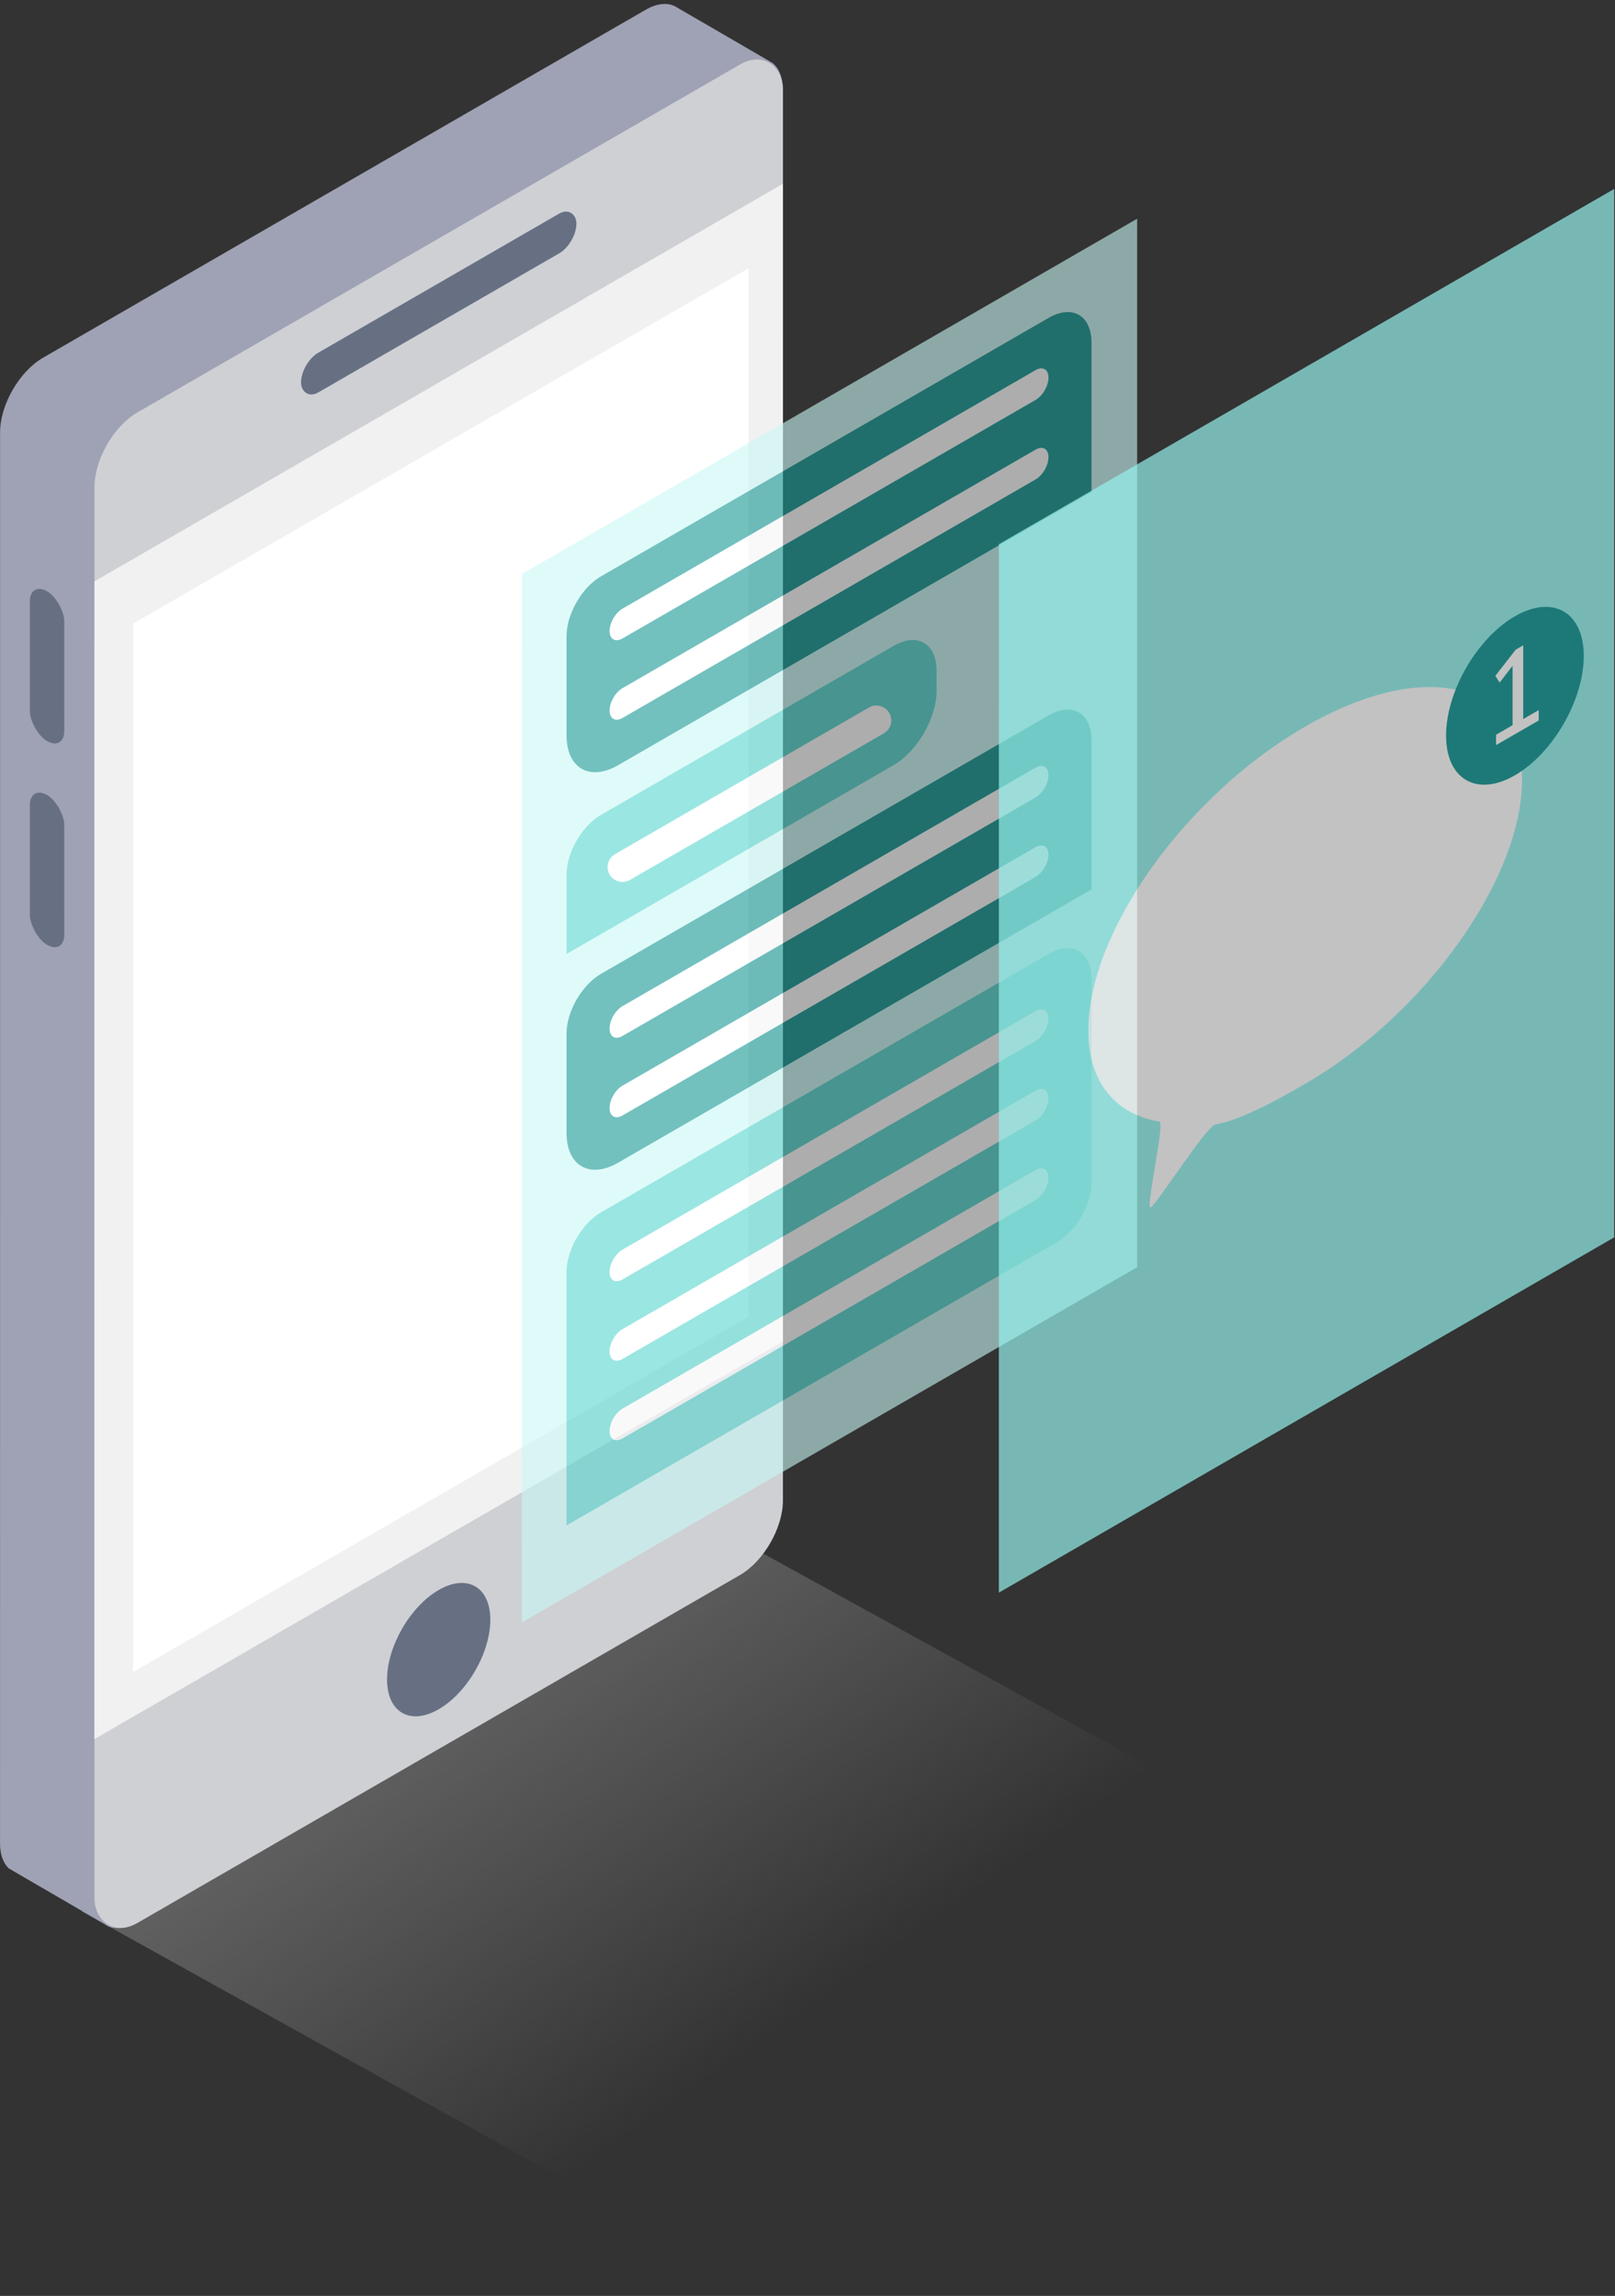 <svg width="325" height="462" viewBox="0 0 325 462" fill="none" xmlns="http://www.w3.org/2000/svg">
<rect x="0" y="0" width="325" height="462" fill="#333333" stroke="none"/>
<g clip-path="url(#clip0)">
<path opacity="0.5" d="M16.362 384.58L146.414 308.672L271.771 377.686L144 455.5L16.362 384.58Z" fill="url(#paint0_linear)"/>
<path d="M0.016 86.977C0.016 81.455 3.893 74.739 8.676 71.977L129.904 1.981C132.415 0.531 134.677 0.459 136.259 1.518C136.343 1.574 155.368 12.598 155.449 12.661C156.732 13.664 157.507 15.512 157.506 17.981L138.555 290.952C138.555 296.474 134.677 303.19 129.895 305.952L27.506 386.981C25.506 387.981 22.695 388.506 21.106 387.218C21.014 387.143 1.824 376.031 1.737 375.948C0.651 374.904 0.007 373.199 0.007 370.948L0.016 86.977Z" fill="#9FA2B4"/>
<rect width="159.985" height="303.971" rx="10" transform="matrix(0.866 -0.5 -3.18351e-05 1 19.016 87.977)" fill="#CED0D4"/>
<rect width="159.985" height="232.978" transform="matrix(0.866 -0.5 -3.18586e-05 1 19.015 116.975)" fill="#F1F1F1"/>
<rect width="142.986" height="210.98" transform="matrix(0.866 -0.5 -3.18586e-05 1 26.808 125.474)" fill="white"/>
<circle r="11.999" transform="matrix(0.866 -0.5 -3.18586e-05 1 88.281 331.952)" fill="#677083"/>
<rect width="63.994" height="7.999" rx="4" transform="matrix(0.866 -0.5 -3.18586e-05 1 60.58 72.978)" fill="#677083"/>
<rect width="7.999" height="30.147" rx="4" transform="matrix(0.866 0.5 3.18351e-05 1 6.006 116.981)" fill="#677083"/>
<rect width="7.999" height="30.147" rx="4" transform="matrix(0.866 0.5 3.18351e-05 1 6.006 157.981)" fill="#677083"/>
<g opacity="0.6">
<rect width="142.986" height="210.98" transform="matrix(0.866 -0.5 -3.18586e-05 1 105.013 115.507)" fill="#C9F8F5"/>
<path d="M114.008 255.966C114.008 251.548 117.11 246.175 120.936 243.966L210.991 191.969C215.774 189.207 219.651 191.446 219.651 196.968L219.65 237.963C219.65 242.381 216.548 247.754 212.721 249.963L114.006 306.96L114.008 255.966Z" fill="#56D6CE"/>
<line x1="3" y1="-3" x2="98.99" y2="-3" transform="matrix(0.866 -0.5 -3.18555e-05 1 122.667 258.965)" stroke="white" stroke-width="6" stroke-linecap="round"/>
<line x1="3" y1="-3" x2="98.99" y2="-3" transform="matrix(0.866 -0.5 -3.18555e-05 1 122.667 274.963)" stroke="white" stroke-width="6" stroke-linecap="round"/>
<line x1="3" y1="-3" x2="98.99" y2="-3" transform="matrix(0.866 -0.5 -3.18555e-05 1 122.666 290.961)" stroke="white" stroke-width="6" stroke-linecap="round"/>
<path d="M114.01 207.97C114.01 203.552 117.112 198.179 120.938 195.97L210.993 143.973C215.776 141.212 219.653 143.45 219.652 148.973L219.652 178.969L124.401 233.966C118.661 237.28 114.009 234.594 114.009 227.967L114.01 207.97Z" fill="#149794"/>
<line x1="3" y1="-3" x2="98.99" y2="-3" transform="matrix(0.866 -0.5 -3.18555e-05 1 122.668 209.969)" stroke="white" stroke-width="6" stroke-linecap="round"/>
<line x1="3" y1="-3" x2="98.99" y2="-3" transform="matrix(0.866 -0.5 -3.18555e-05 1 122.668 225.968)" stroke="white" stroke-width="6" stroke-linecap="round"/>
<path d="M114.01 175.974C114.011 171.555 117.113 166.183 120.939 163.973L179.82 129.976C184.603 127.214 188.48 129.452 188.48 134.975L188.48 138.973C188.48 144.496 184.602 151.212 179.82 153.973L114.01 191.971L114.01 175.974Z" fill="#56D6CE"/>
<path d="M125.268 174.473L176.357 144.974" stroke="white" stroke-width="6" stroke-linecap="round"/>
<path d="M114.012 127.978C114.013 123.56 117.115 118.187 120.941 115.978L210.996 63.981C215.778 61.219 219.656 63.458 219.655 68.981L219.654 98.977L124.404 153.974C118.664 157.288 114.012 154.602 114.012 147.974L114.012 127.978Z" fill="#149794"/>
<line x1="3" y1="-3" x2="98.99" y2="-3" transform="matrix(0.866 -0.5 -3.18555e-05 1 122.671 129.977)" stroke="white" stroke-width="6" stroke-linecap="round"/>
<line x1="3" y1="-3" x2="98.99" y2="-3" transform="matrix(0.866 -0.5 -3.18555e-05 1 122.671 145.975)" stroke="white" stroke-width="6" stroke-linecap="round"/>
</g>
<g opacity="0.7">
<rect width="142.986" height="210.98" transform="matrix(0.866 -0.5 -3.18586e-05 1 201.013 109.507)" fill="#94F1EC"/>
<path d="M219.007 207.353C219.007 217.916 224.538 224.22 233.346 225.711C234.434 225.896 230.542 243.129 231.515 242.975C232.488 242.822 242.707 226.61 244.581 226.285C250.14 225.321 258.505 220.492 262.65 218.099C286.753 204.181 306.294 176.806 306.294 156.954C306.295 137.103 286.756 132.292 262.652 146.209C238.548 160.127 219.008 187.502 219.007 207.353Z" fill="white"/>
<circle r="16" transform="matrix(0.866 -0.5 -3.18609e-05 1 304.862 140.01)" fill="#149794"/>
<path d="M301.063 149.937L301.063 147.849L304.389 145.929L304.389 133.977L301.791 137.349L300.918 136.005L305.013 130.737L306.53 129.861L306.529 144.693L309.647 142.893L309.647 144.981L301.063 149.937Z" fill="white"/>
</g>
</g>
<defs>
<linearGradient id="paint0_linear" x1="20.012" y1="321.123" x2="130.304" y2="478.397" gradientUnits="userSpaceOnUse">
<stop stop-color="#BEBEBE"/>
<stop offset="0.781" stop-color="#D0CFCF" stop-opacity="0"/>
</linearGradient>
<clipPath id="clip0">
<rect width="325" height="462" fill="white"/>
</clipPath>
</defs>
</svg>
